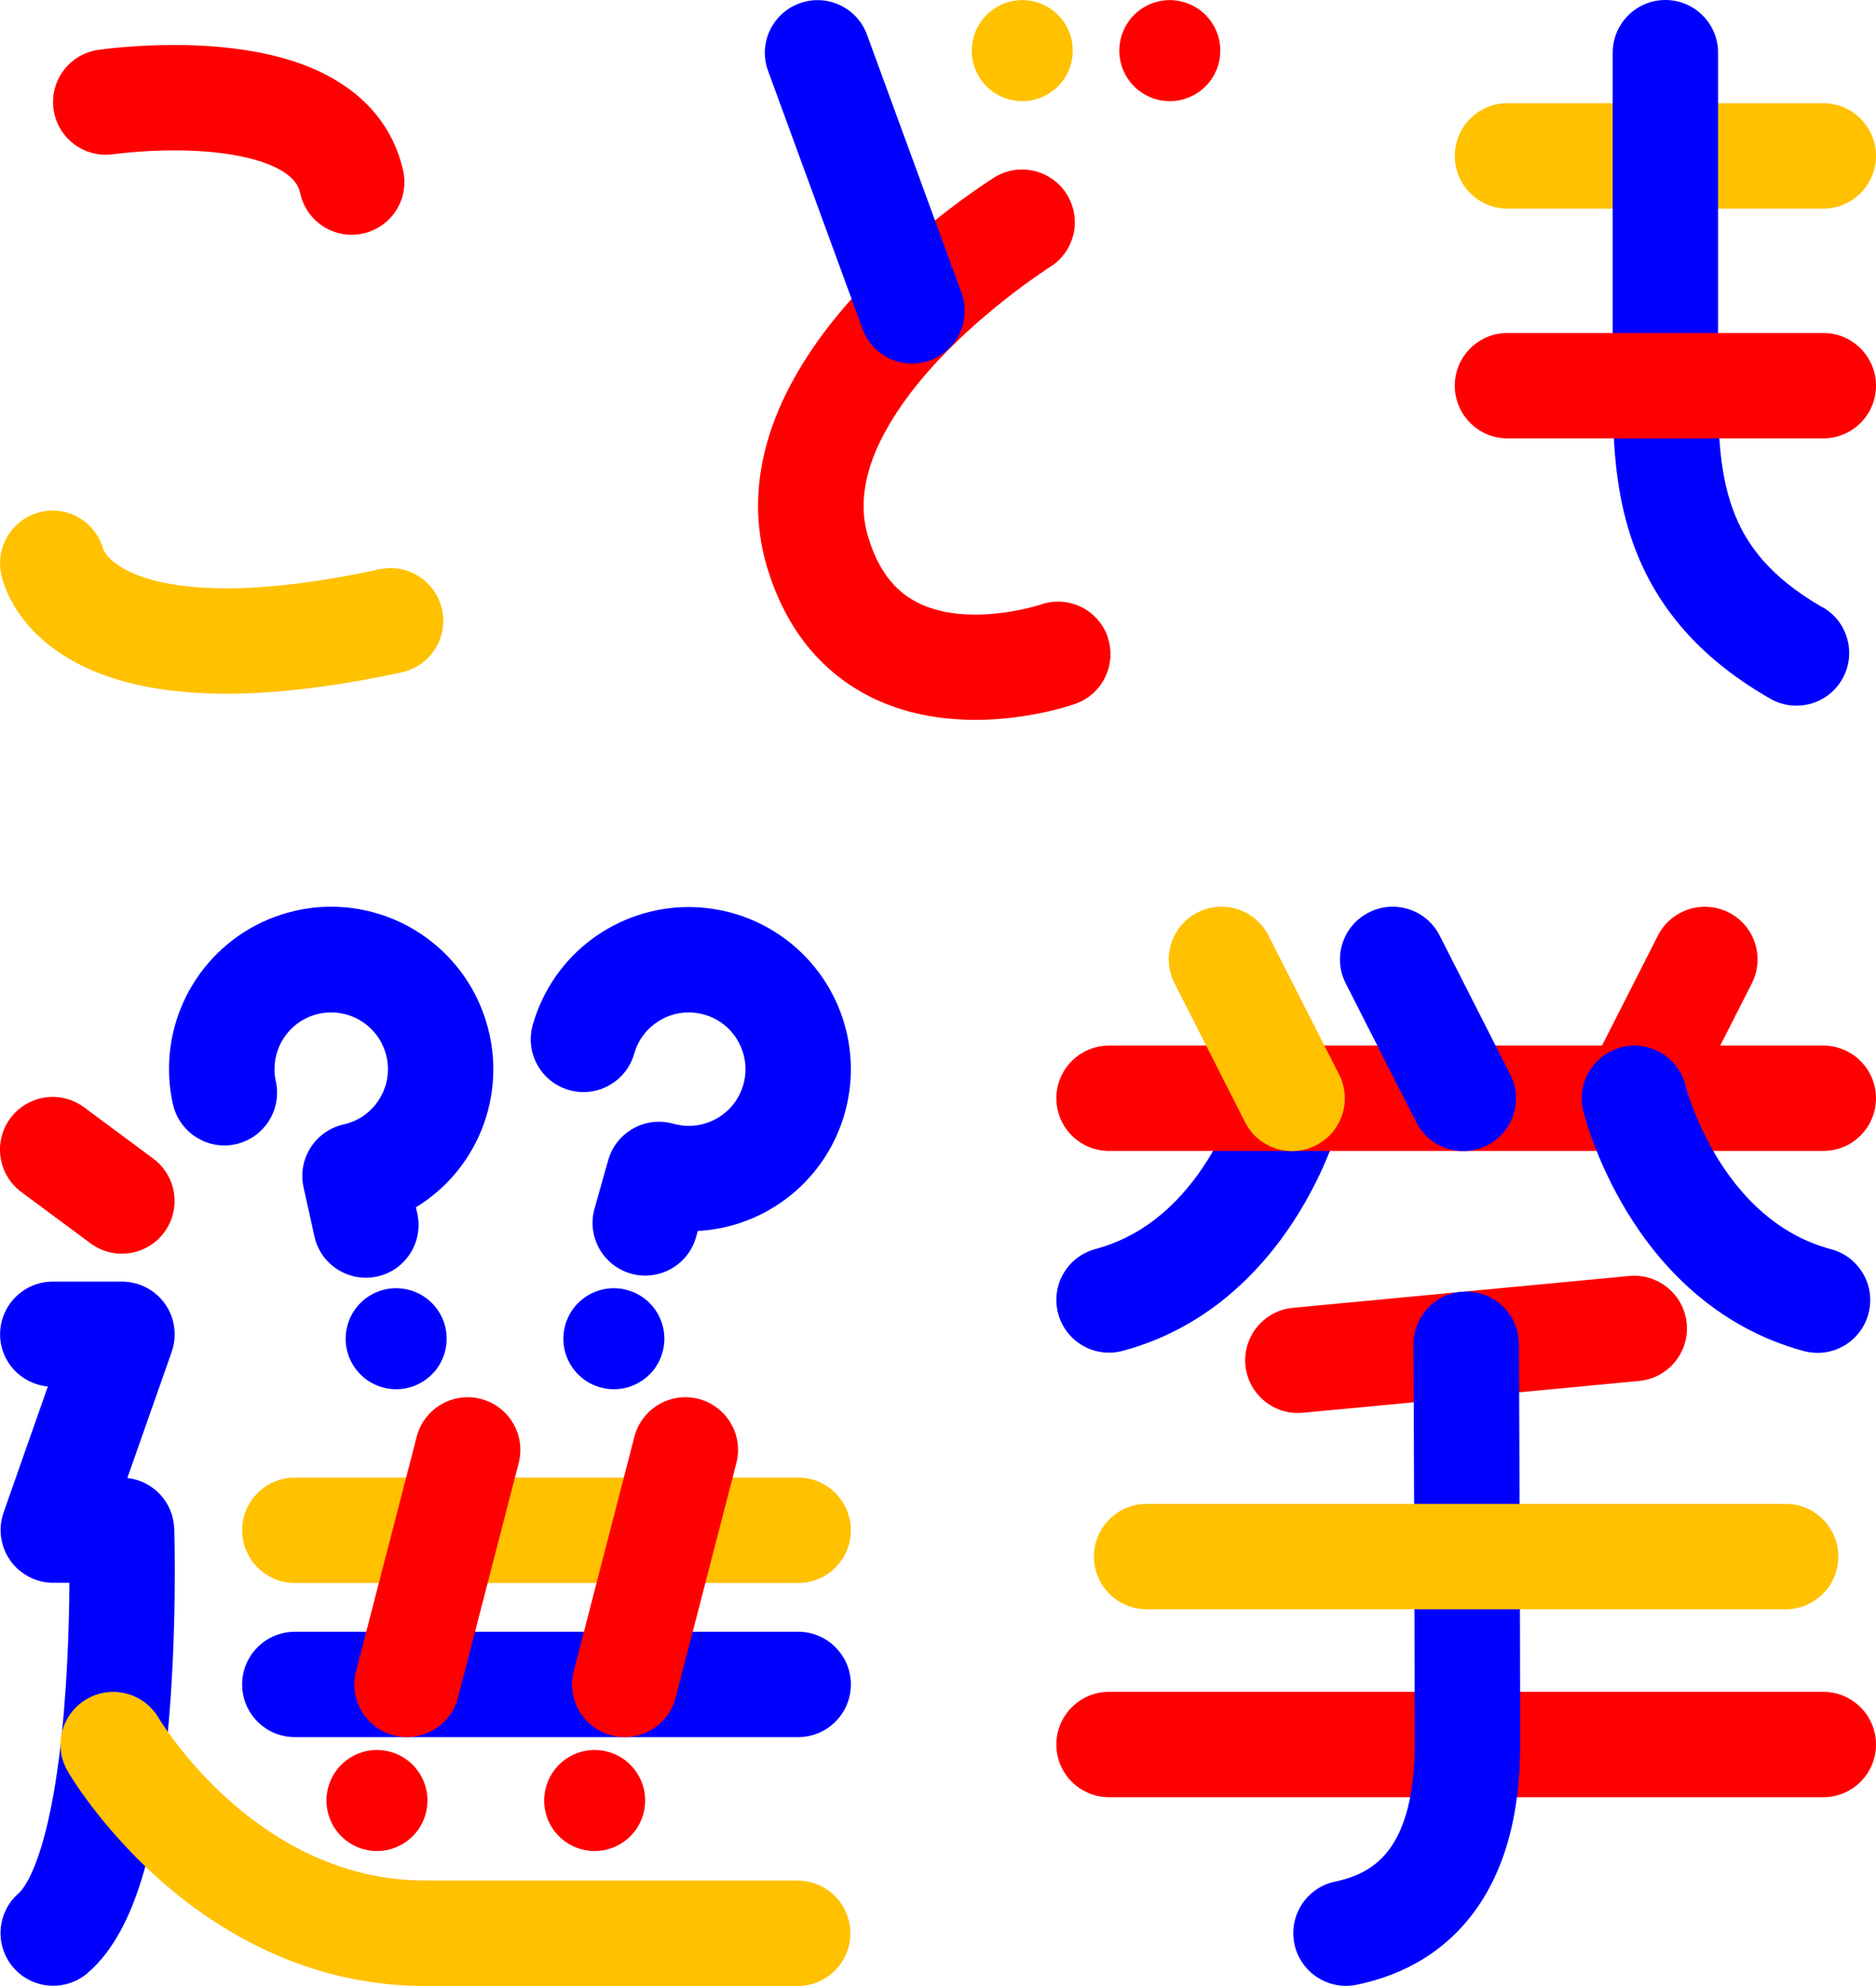 <?xml version="1.0" encoding="UTF-8"?><svg id="b" xmlns="http://www.w3.org/2000/svg" viewBox="0 0 182.69 193.36"><defs><style>.d{fill:#ffc100;}.e{fill:blue;}.f{fill:red;}</style></defs><g id="c"><path class="e" d="M127.03,101.94c-2.75-.67-5.51,1.02-6.19,3.76h0c-.03.14-.98,3.68-3.28,7.31-1.15,1.82-2.62,3.66-4.41,5.17-1.8,1.52-3.9,2.73-6.48,3.43-2.74.74-4.36,3.55-3.62,6.29.74,2.74,3.55,4.36,6.29,3.62,4.32-1.16,7.9-3.29,10.71-5.74,4.23-3.69,6.84-8.03,8.47-11.45,1.62-3.43,2.24-5.97,2.3-6.21.67-2.75-1.03-5.53-3.78-6.19h-.01Z"/><path class="d" d="M77.73,143.86H28.71c-2.83,0-5.13,2.3-5.13,5.13s2.3,5.13,5.13,5.13h49.02c2.83,0,5.13-2.3,5.13-5.13s-2.3-5.13-5.13-5.13Z"/><path class="e" d="M77.73,158.87H28.71c-2.83,0-5.13,2.3-5.13,5.13s2.3,5.13,5.13,5.13h49.02c2.83,0,5.13-2.3,5.13-5.13s-2.3-5.13-5.13-5.13Z"/><path class="f" d="M107.87,62c-.94-2.67-3.86-4.07-6.52-3.14h0c-.05.02-.82.27-1.99.51-1.17.24-2.75.47-4.38.47-1.1,0-2.22-.1-3.27-.34-.79-.18-1.53-.43-2.21-.76-1.03-.5-1.93-1.16-2.76-2.15s-1.61-2.35-2.21-4.37c-.3-1-.43-1.97-.43-2.96,0-1.25.22-2.54.64-3.87.74-2.33,2.15-4.8,3.93-7.13,2.66-3.5,6.12-6.65,8.89-8.85,1.38-1.11,2.59-1.98,3.44-2.57.42-.29.76-.52.97-.66.11-.07.19-.12.24-.16l.05-.03h0c2.4-1.5,3.13-4.66,1.63-7.07-1.5-2.4-4.67-3.14-7.07-1.64h0c-.19.13-5.58,3.48-11.17,8.96-2.79,2.75-5.65,6.04-7.9,9.86-1.12,1.91-2.1,3.97-2.8,6.16-.7,2.2-1.13,4.54-1.13,6.99,0,1.92.27,3.91.85,5.87.84,2.83,2.06,5.28,3.59,7.31,2.3,3.05,5.28,5.06,8.24,6.18,2.96,1.14,5.89,1.47,8.46,1.48,2.71,0,5.06-.38,6.78-.75,1.72-.38,2.81-.75,2.97-.81,2.67-.94,4.08-3.87,3.14-6.54h.02Z"/><path class="f" d="M39.25,16.58c-.31-1.38-.83-2.68-1.51-3.83-1.2-2.03-2.87-3.58-4.63-4.69-2.66-1.68-5.53-2.52-8.3-3.03-2.78-.5-5.48-.65-7.85-.65-4.16,0-7.25.46-7.41.48-2.8.41-4.74,3.02-4.33,5.82.41,2.8,3.02,4.74,5.82,4.33h0c.08,0,2.67-.37,5.92-.37,1.47,0,3.06.07,4.6.27,1.15.14,2.26.36,3.25.64,1.48.41,2.64.99,3.31,1.55.34.28.57.54.74.8.17.27.29.54.38.94.62,2.77,3.36,4.51,6.13,3.89,2.77-.62,4.51-3.36,3.89-6.13v-.02Z"/><path class="d" d="M43.05,59.36c-.6-2.77-3.33-4.53-6.1-3.93-6.26,1.35-11.17,1.85-14.92,1.85-3.47,0-5.96-.42-7.69-.96-1.3-.4-2.18-.85-2.79-1.26-.9-.61-1.23-1.1-1.37-1.34l-.07-.13v-.03h-.03c-.67-2.57-3.19-4.25-5.85-3.77-2.79.5-4.64,3.17-4.14,5.96H.09c.08.42.3,1.39.96,2.65.49.94,1.22,2.03,2.28,3.11,1.58,1.62,3.88,3.18,6.95,4.27,3.08,1.1,6.92,1.75,11.75,1.76,4.66,0,10.26-.61,17.09-2.08,2.77-.6,4.53-3.33,3.93-6.1Z"/><path class="d" d="M177.56,10.05h-30.76c-2.83,0-5.13,2.3-5.13,5.13s2.3,5.13,5.13,5.13h30.76c2.83,0,5.13-2.3,5.13-5.13s-2.3-5.13-5.13-5.13Z"/><path class="e" d="M177.48,59.13c-2.63-1.51-4.48-3.06-5.83-4.61-1.01-1.17-1.76-2.34-2.34-3.58-.87-1.85-1.38-3.86-1.67-6.11-.29-2.24-.33-4.7-.33-7.3V5.13c0-2.83-2.3-5.13-5.13-5.13s-5.13,2.3-5.13,5.13h0v32.4c0,2.41.03,4.95.3,7.59.2,1.98.55,4.02,1.14,6.08.88,3.08,2.35,6.22,4.64,9.1,2.28,2.89,5.35,5.49,9.27,7.73,2.46,1.41,5.6.55,7-1.91,1.41-2.46.55-5.6-1.91-7h0Z"/><path class="f" d="M14.93,112.81l-6.74-5c-2.28-1.69-5.49-1.21-7.18,1.06-1.69,2.28-1.21,5.49,1.06,7.18l6.74,5c2.28,1.69,5.49,1.21,7.18-1.06,1.69-2.28,1.21-5.49-1.06-7.18Z"/><path class="f" d="M168.35,88.84c-2.53-1.28-5.62-.27-6.9,2.25l-6.87,13.52c-1.28,2.53-.28,5.62,2.25,6.9s5.62.27,6.9-2.25l6.87-13.52c1.28-2.53.28-5.62-2.25-6.9Z"/><path class="f" d="M177.56,101.8h-69.56c-2.83,0-5.13,2.3-5.13,5.13s2.3,5.13,5.13,5.13h69.56c2.83,0,5.13-2.3,5.13-5.13s-2.3-5.13-5.13-5.13Z"/><path class="f" d="M177.56,164.72h-69.56c-2.83,0-5.13,2.3-5.13,5.13s2.3,5.13,5.13,5.13h69.56c2.83,0,5.13-2.3,5.13-5.13s-2.3-5.13-5.13-5.13Z"/><path class="f" d="M158.67,124.23l-32.76,3.1c-2.82.27-4.89,2.77-4.63,5.59.27,2.82,2.77,4.89,5.59,4.63l32.76-3.1c2.82-.27,4.89-2.77,4.63-5.59-.27-2.82-2.77-4.89-5.59-4.63Z"/><path class="e" d="M147.91,130.86c0-2.83-2.32-5.12-5.15-5.11-2.83,0-5.12,2.32-5.11,5.15h0s0,1.74.02,4.51c.03,8.33.1,26.06.1,34.43,0,2.45-.25,4.49-.66,6.12-.31,1.23-.71,2.23-1.15,3.05-.68,1.23-1.44,2.06-2.37,2.72s-2.07,1.15-3.55,1.46c-2.78.57-4.56,3.29-3.99,6.06s3.29,4.56,6.06,3.99c2.35-.48,4.61-1.33,6.65-2.62,1.53-.96,2.92-2.17,4.1-3.59,1.79-2.13,3.1-4.7,3.94-7.58s1.24-6.07,1.24-9.6c0-11.21-.12-38.98-.12-38.99h-.01Z"/><path class="e" d="M147.07,104.61l-6.87-13.52c-1.28-2.53-4.37-3.54-6.9-2.25-2.53,1.28-3.54,4.37-2.25,6.9l6.87,13.52c1.28,2.53,4.37,3.54,6.9,2.25,2.53-1.28,3.54-4.37,2.25-6.9Z"/><path class="f" d="M61.78,139.88l-5.91,22.83c-.71,2.74.94,5.54,3.68,6.25s5.54-.94,6.25-3.68l5.91-22.83c.71-2.74-.94-5.54-3.68-6.25s-5.54.94-6.25,3.68"/><path class="f" d="M40.58,139.88l-5.91,22.83c-.71,2.74.94,5.54,3.68,6.25s5.54-.94,6.25-3.68l5.91-22.83c.71-2.74-.94-5.54-3.68-6.25s-5.54.94-6.25,3.68"/><path class="f" d="M59.14,170.54c-2.63-.68-5.31.9-5.99,3.53s.9,5.31,3.53,5.99,5.31-.9,5.99-3.53-.9-5.31-3.53-5.99Z"/><path class="d" d="M100.78.17c-2.63-.68-5.31.9-5.99,3.53-.68,2.63.9,5.31,3.53,5.99s5.31-.9,5.99-3.53c.68-2.63-.9-5.31-3.53-5.99h0Z"/><path class="f" d="M115.15.17c-2.63-.68-5.31.9-5.99,3.53-.68,2.63.9,5.31,3.53,5.99s5.31-.9,5.99-3.53c.68-2.63-.9-5.31-3.53-5.99Z"/><path class="f" d="M37.94,170.54c-2.63-.68-5.31.9-5.99,3.53-.68,2.63.9,5.31,3.53,5.99s5.31-.9,5.99-3.53-.9-5.31-3.53-5.99Z"/><path class="e" d="M16.96,148.81c-.09-2.58-2.06-4.63-4.56-4.91l4.32-12.28c.55-1.57.31-3.31-.65-4.67-.96-1.36-2.52-2.17-4.19-2.17h-6.74C2.31,124.78.01,127.08.01,129.91c0,2.67,2.04,4.83,4.65,5.08l-4.31,12.27c-.55,1.57-.31,3.31.65,4.67s2.52,2.17,4.19,2.17h1.57c-.03,4.41-.23,11.12-1.04,17.25-.43,3.32-1.05,6.46-1.82,8.85-.38,1.19-.8,2.19-1.19,2.9-.39.71-.74,1.11-.87,1.21-2.15,1.85-2.39,5.09-.55,7.24,1.85,2.15,5.09,2.39,7.24.55,1.39-1.2,2.37-2.6,3.18-4.06,1.4-2.58,2.29-5.45,3-8.53,1.04-4.61,1.6-9.69,1.92-14.4.32-4.71.39-9.05.39-12.07,0-2.57-.05-4.18-.05-4.23h0Z"/><path class="d" d="M77.67,183.09h-36.23c-4.15,0-7.76-.95-10.97-2.41-4.8-2.18-8.65-5.58-11.23-8.46-1.29-1.43-2.27-2.73-2.91-3.63-.32-.45-.55-.81-.7-1.04-.07-.11-.12-.2-.15-.24l-.03-.04h0c-1.42-2.44-4.56-3.27-7-1.85-2.45,1.42-3.29,4.56-1.87,7.01h0c.18.3,3.08,5.29,8.81,10.44,2.87,2.57,6.47,5.17,10.83,7.16,4.35,1.99,9.48,3.34,15.23,3.33h36.23c2.83,0,5.13-2.3,5.13-5.13s-2.3-5.13-5.13-5.13h0Z"/><path class="e" d="M61.01,125.58c-2.63-.68-5.31.9-5.99,3.53s.9,5.31,3.53,5.99c2.63.68,5.31-.9,5.99-3.53s-.9-5.31-3.53-5.99Z"/><path class="e" d="M39.81,125.58c-2.63-.68-5.31.9-5.99,3.53s.9,5.31,3.53,5.99c2.63.68,5.31-.9,5.99-3.53s-.9-5.31-3.53-5.99Z"/><path class="e" d="M47.65,100.64c-.81-3.66-2.87-6.78-5.6-8.94-2.73-2.17-6.17-3.42-9.8-3.42-1.14,0-2.29.12-3.43.38-3.66.81-6.78,2.87-8.94,5.6-2.17,2.73-3.42,6.17-3.42,9.8,0,1.14.12,2.29.38,3.44.62,2.77,3.36,4.51,6.12,3.9,2.77-.62,4.51-3.36,3.9-6.12h0c-.09-.41-.13-.81-.13-1.21,0-1.25.44-2.46,1.2-3.42.77-.96,1.82-1.66,3.13-1.95.41-.09.81-.13,1.21-.13,1.25,0,2.46.44,3.42,1.2.96.77,1.66,1.82,1.96,3.13.09.41.13.81.13,1.21,0,1.25-.44,2.46-1.2,3.42-.77.96-1.82,1.66-3.12,1.95-2.77.62-4.51,3.36-3.9,6.12l1.06,4.78c.61,2.77,3.36,4.51,6.12,3.9,2.77-.61,4.51-3.36,3.9-6.12l-.14-.61c1.59-.98,2.99-2.21,4.12-3.64,2.17-2.73,3.42-6.17,3.42-9.8,0-1.14-.12-2.29-.38-3.43v-.04Z"/><path class="e" d="M79.72,94.66c-1.99-2.68-4.89-4.77-8.35-5.75-1.43-.4-2.88-.6-4.31-.6-3.45,0-6.75,1.14-9.43,3.13s-4.77,4.89-5.75,8.35c-.77,2.73.81,5.56,3.54,6.34,2.73.77,5.56-.81,6.34-3.54h0c.35-1.23,1.06-2.21,2.01-2.92.95-.71,2.11-1.1,3.3-1.1.49,0,1,.07,1.51.21,1.23.35,2.21,1.06,2.92,2.01.7.95,1.1,2.11,1.1,3.3,0,.49-.07,1-.21,1.51-.35,1.23-1.06,2.21-2.01,2.92-.95.71-2.11,1.1-3.3,1.1-.49,0-1-.07-1.51-.21-2.73-.77-5.56.81-6.34,3.54l-1.33,4.71c-.77,2.73.81,5.56,3.54,6.34,2.73.77,5.56-.81,6.34-3.54l.17-.61c3.14-.17,6.11-1.27,8.56-3.1,2.68-1.99,4.77-4.89,5.75-8.35.4-1.43.6-2.88.6-4.31,0-3.45-1.14-6.75-3.13-9.43h-.01Z"/><path class="d" d="M173.89,146.42h-62.23c-2.83,0-5.13,2.3-5.13,5.13s2.3,5.13,5.13,5.13h62.23c2.83,0,5.13-2.3,5.13-5.13s-2.3-5.13-5.13-5.13Z"/><path class="f" d="M177.56,32.42h-30.76c-2.83,0-5.13,2.3-5.13,5.13s2.3,5.13,5.13,5.13h30.76c2.83,0,5.13-2.3,5.13-5.13s-2.3-5.13-5.13-5.13Z"/><path class="e" d="M93.63,28.5l-9.2-25.12c-.97-2.66-3.92-4.03-6.58-3.05-2.66.97-4.03,3.92-3.05,6.58l9.2,25.12c.97,2.66,3.92,4.03,6.58,3.05,2.66-.97,4.03-3.92,3.05-6.58Z"/><path class="d" d="M130.4,104.61l-6.87-13.52c-1.28-2.53-4.37-3.54-6.9-2.25-2.53,1.28-3.54,4.37-2.25,6.9l6.87,13.52c1.28,2.53,4.37,3.54,6.9,2.25,2.53-1.28,3.54-4.37,2.25-6.9Z"/><path class="e" d="M178.32,121.63c-2.67-.72-4.82-1.99-6.66-3.58-2.75-2.37-4.71-5.52-5.91-8.08-.6-1.28-1.02-2.4-1.28-3.17-.13-.39-.22-.68-.27-.87-.03-.09-.04-.16-.05-.19v-.03h0c-.68-2.74-3.44-4.43-6.19-3.76s-4.45,3.44-3.78,6.19h0c.09.32,1.15,4.73,4.28,9.88,1.57,2.57,3.67,5.33,6.49,7.78s6.39,4.58,10.71,5.74c2.74.74,5.55-.88,6.29-3.62.74-2.74-.88-5.55-3.62-6.29h0Z"/></g></svg>